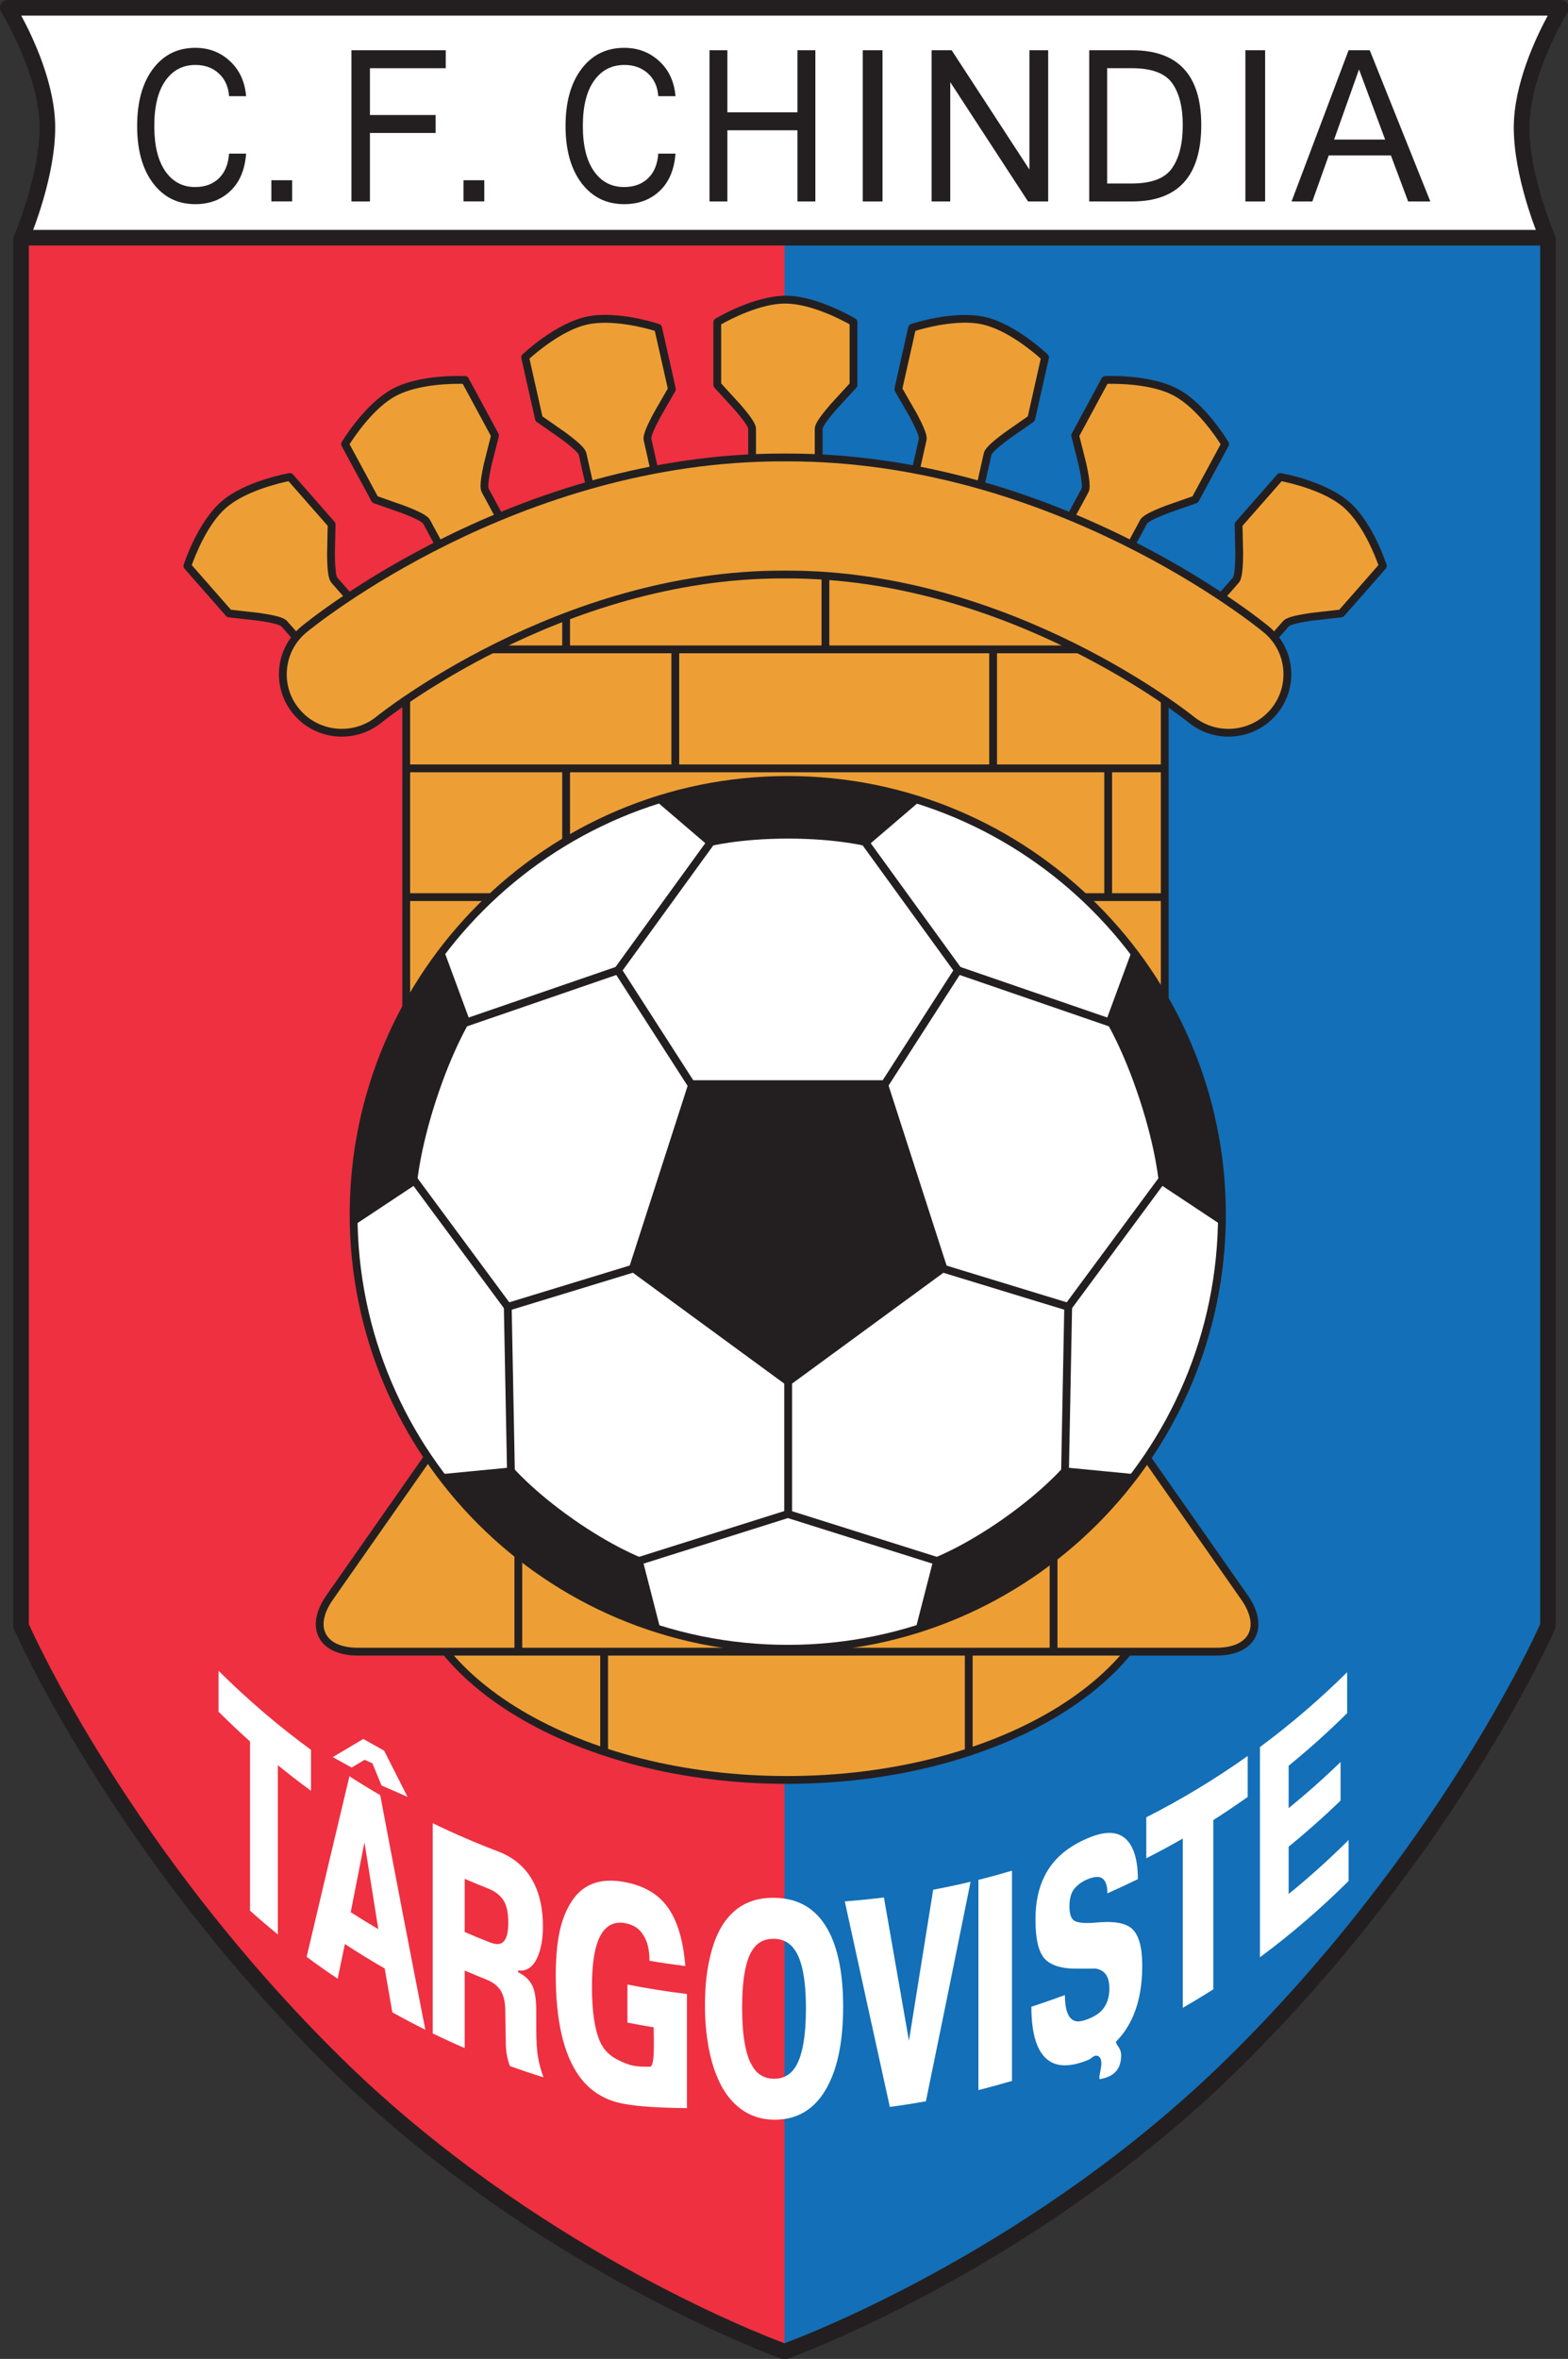 <?xml version="1.0" encoding="UTF-8"?>
<svg xmlns="http://www.w3.org/2000/svg" xmlns:xlink="http://www.w3.org/1999/xlink" width="413.02pt" height="621pt" viewBox="0 0 413.02 621" version="1.1">
<rect x="0" y="0" width="413.02" height="621" fill="#333333" stroke="none"/>
<defs>
<clipPath id="clip1">
  <path d="M 0 0 L 413.02 0 L 413.02 621 L 0 621 Z M 0 0 "/>
</clipPath>
</defs>
<g id="surface1">
<path style=" stroke:none;fill-rule:nonzero;fill:rgb(93.3%,18.799%,25.499%);fill-opacity:1;" d="M 88.27 543.051 C 30.906 486.555 5.531 428.004 5.531 428.004 L 5.531 63.004 C 5.531 63.004 12.484 46.93 12.484 33.559 C 12.484 18.836 2.055 2.059 2.055 2.059 L 411.223 2.059 C 411.223 2.059 400.793 18.836 400.793 33.559 C 400.793 46.93 407.746 63.004 407.746 63.004 L 407.746 428.004 C 407.746 428.004 382.367 486.555 325.008 543.051 C 270.773 596.465 206.641 619.062 206.641 619.062 C 206.641 619.062 142.5 596.465 88.27 543.051 "/>
<path style=" stroke:none;fill-rule:nonzero;fill:rgb(100%,100%,100%);fill-opacity:1;" d="M 406.945 61.805 C 406.945 61.805 399.754 42.805 400.781 31.504 C 401.809 20.203 411.223 2.059 411.223 2.059 L 2.055 2.059 C 2.055 2.059 11.984 19.176 12.5 30.477 C 13.012 41.777 5.309 62.32 5.309 62.32 L 406.945 61.805 "/>
<path style=" stroke:none;fill-rule:nonzero;fill:rgb(7.799%,43.5%,71.799%);fill-opacity:1;" d="M 206.641 619.094 L 206.641 62.383 L 407.746 63.004 L 407.973 426.461 C 407.973 426.461 381.777 485.012 335.555 531.234 C 268.785 598.004 206.641 619.094 206.641 619.094 "/>
<g clip-path="url(#clip1)" clip-rule="nonzero">
<path style=" stroke:none;fill-rule:nonzero;fill:rgb(13.699%,12.199%,12.5%);fill-opacity:1;" d="M 2.055 0.004 C 1.309 0.004 0.621 0.406 0.262 1.059 C 0.09 1.371 0 1.715 0 2.059 C 0 2.434 0.105 2.809 0.309 3.141 C 0.41 3.305 10.43 19.605 10.43 33.559 C 10.43 46.336 3.715 62.031 3.648 62.188 C 3.535 62.445 3.48 62.727 3.48 63.004 L 3.48 428.004 C 3.48 428.285 3.535 428.562 3.648 428.82 C 3.902 429.41 29.84 488.387 86.828 544.516 C 140.762 597.637 205.312 620.773 205.957 621 C 206.398 621.156 206.883 621.156 207.32 621 C 207.969 620.773 272.516 597.637 326.449 544.516 C 383.434 488.387 409.371 429.41 409.633 428.82 C 409.742 428.562 409.797 428.285 409.797 428.004 L 409.797 63.004 C 409.797 62.727 409.742 62.445 409.633 62.191 C 409.562 62.031 402.848 46.336 402.848 33.559 C 402.848 19.605 412.863 3.305 412.969 3.141 C 413.359 2.508 413.379 1.711 413.016 1.059 C 412.652 0.406 411.969 0.004 411.223 0.004 L 2.055 0.004 M 407.684 4.109 C 404.621 9.762 398.738 22.105 398.738 33.559 C 398.738 46.457 404.781 61.266 405.691 63.414 C 405.691 64.234 405.691 426.684 405.691 427.562 C 403.934 431.492 378.227 487.746 323.566 541.586 C 273.012 591.375 213.145 614.461 206.641 616.875 C 200.137 614.461 140.262 591.375 89.711 541.586 C 35.051 487.746 9.344 431.496 7.586 427.562 C 7.586 426.688 7.586 64.234 7.586 63.414 C 8.496 61.262 14.539 46.457 14.539 33.559 C 14.539 22.105 8.656 9.762 5.594 4.109 C 12.492 4.109 400.785 4.109 407.684 4.109 M 86.828 544.516 L 86.828 544.516 "/>
</g>
<path style=" stroke:none;fill-rule:nonzero;fill:rgb(13.699%,12.199%,12.5%);fill-opacity:1;" d="M 6.336 60.523 L 6.336 64.633 L 408.227 64.633 L 408.227 60.523 L 6.336 60.523 "/>
<path style=" stroke:none;fill-rule:nonzero;fill:rgb(13.699%,12.199%,12.5%);fill-opacity:1;" d="M 51.441 53.746 C 46.785 53.746 43.066 51.895 40.289 48.195 C 37.512 44.492 36.125 39.484 36.125 33.168 C 36.125 26.852 37.512 21.844 40.289 18.141 C 43.066 14.441 46.785 12.59 51.441 12.59 C 55.02 12.59 58.066 13.758 60.578 16.094 C 63.094 18.426 64.512 21.504 64.824 25.32 L 60.336 25.32 C 60.152 22.805 59.25 20.809 57.625 19.32 C 56.004 17.84 53.957 17.098 51.484 17.098 C 48.148 17.098 45.504 18.484 43.559 21.262 C 41.609 24.039 40.641 28.008 40.641 33.168 C 40.641 38.309 41.605 42.27 43.535 45.059 C 45.465 47.844 48.086 49.238 51.398 49.238 C 53.973 49.238 56.051 48.48 57.641 46.957 C 59.227 45.438 60.125 43.266 60.336 40.441 L 64.824 40.441 C 64.512 44.68 63.133 47.953 60.691 50.27 C 58.254 52.586 55.168 53.746 51.441 53.746 "/>
<path style=" stroke:none;fill-rule:nonzero;fill:rgb(13.699%,12.199%,12.5%);fill-opacity:1;" d="M 76.949 53.016 L 71.48 53.016 L 71.48 47.449 L 76.949 47.449 L 76.949 53.016 "/>
<path style=" stroke:none;fill-rule:nonzero;fill:rgb(13.699%,12.199%,12.5%);fill-opacity:1;" d="M 117.41 17.957 L 97.441 17.957 L 97.441 30.281 L 114.746 30.281 L 114.746 35.004 L 97.441 35.004 L 97.441 53.031 L 92.57 53.031 L 92.57 13.23 L 117.41 13.23 L 117.41 17.957 "/>
<path style=" stroke:none;fill-rule:nonzero;fill:rgb(13.699%,12.199%,12.5%);fill-opacity:1;" d="M 127.566 53.016 L 122.098 53.016 L 122.098 47.449 L 127.566 47.449 L 127.566 53.016 "/>
<path style=" stroke:none;fill-rule:nonzero;fill:rgb(13.699%,12.199%,12.5%);fill-opacity:1;" d="M 164.422 53.746 C 159.723 53.746 155.973 51.895 153.172 48.195 C 150.371 44.492 148.969 39.484 148.969 33.168 C 148.969 26.852 150.371 21.844 153.172 18.141 C 155.973 14.441 159.723 12.59 164.422 12.59 C 168.031 12.59 171.105 13.758 173.645 16.094 C 176.18 18.426 177.609 21.504 177.926 25.32 L 173.395 25.32 C 173.215 22.805 172.305 20.809 170.664 19.32 C 169.023 17.84 166.961 17.098 164.469 17.098 C 161.098 17.098 158.434 18.484 156.469 21.262 C 154.504 24.039 153.523 28.008 153.523 33.168 C 153.523 38.309 154.496 42.27 156.445 45.059 C 158.395 47.844 161.039 49.238 164.379 49.238 C 166.977 49.238 169.074 48.48 170.676 46.957 C 172.277 45.438 173.184 43.266 173.395 40.441 L 177.926 40.441 C 177.609 44.68 176.219 47.953 173.758 50.27 C 171.297 52.586 168.184 53.746 164.422 53.746 "/>
<path style=" stroke:none;fill-rule:nonzero;fill:rgb(13.699%,12.199%,12.5%);fill-opacity:1;" d="M 214.773 53.031 L 210.051 53.031 L 210.051 34.297 L 191.594 34.297 L 191.594 53.031 L 186.891 53.031 L 186.891 13.23 L 191.594 13.23 L 191.594 29.574 L 210.051 29.574 L 210.051 13.23 L 214.773 13.23 L 214.773 53.031 "/>
<path style=" stroke:none;fill-rule:nonzero;fill:rgb(13.699%,12.199%,12.5%);fill-opacity:1;" d="M 232.457 53.031 L 227.254 53.031 L 227.254 13.23 L 232.457 13.23 L 232.457 53.031 "/>
<path style=" stroke:none;fill-rule:nonzero;fill:rgb(13.699%,12.199%,12.5%);fill-opacity:1;" d="M 276.098 53.031 L 270.789 53.031 L 250.301 21.621 L 250.301 53.031 L 245.391 53.031 L 245.391 13.23 L 250.672 13.23 L 271.16 44.641 L 271.16 13.23 L 276.098 13.23 L 276.098 53.031 "/>
<path style=" stroke:none;fill-rule:nonzero;fill:rgb(13.699%,12.199%,12.5%);fill-opacity:1;" d="M 286.906 13.23 L 298.227 13.23 C 310.352 13.23 316.414 19.793 316.414 32.914 C 316.414 46.324 310.352 53.031 298.227 53.031 L 286.906 53.031 L 286.906 13.23 M 291.633 48.305 L 298.133 48.305 C 303.312 48.305 306.84 46.965 308.723 44.273 C 310.605 41.59 311.547 37.801 311.547 32.914 C 311.547 28.156 310.609 24.473 308.734 21.863 C 306.859 19.258 303.328 17.957 298.133 17.957 L 291.633 17.957 L 291.633 48.305 "/>
<path style=" stroke:none;fill-rule:nonzero;fill:rgb(13.699%,12.199%,12.5%);fill-opacity:1;" d="M 333.242 53.031 L 328.039 53.031 L 328.039 13.23 L 333.242 13.23 L 333.242 53.031 "/>
<path style=" stroke:none;fill-rule:nonzero;fill:rgb(13.699%,12.199%,12.5%);fill-opacity:1;" d="M 376.754 53.031 L 370.91 53.031 L 366.375 40.922 L 349.996 40.922 L 345.676 53.031 L 340.207 53.031 L 355.227 13.23 L 360.801 13.23 L 376.754 53.031 M 364.855 36.742 L 357.973 18.281 L 351.41 36.742 L 364.855 36.742 "/>
<path style=" stroke:none;fill-rule:nonzero;fill:rgb(92.899%,62.399%,20.799%);fill-opacity:1;" d="M 307.344 408.484 C 307.344 441.672 262.551 468.578 207.301 468.578 C 152.051 468.578 107.258 441.672 107.258 408.484 C 107.258 375.301 152.051 348.395 207.301 348.395 C 262.551 348.395 307.344 375.301 307.344 408.484 "/>
<path style=" stroke:none;fill-rule:nonzero;fill:rgb(13.699%,12.199%,12.5%);fill-opacity:1;" d="M 106.23 408.484 C 106.23 442.188 151.57 469.605 207.301 469.605 C 263.027 469.605 308.367 442.188 308.367 408.484 C 308.367 374.785 263.027 347.367 207.301 347.367 C 151.57 347.367 106.23 374.785 106.23 408.484 M 108.285 408.484 C 108.285 375.918 152.703 349.422 207.301 349.422 C 261.898 349.422 306.312 375.918 306.312 408.484 C 306.312 441.055 261.898 467.551 207.301 467.551 C 152.703 467.551 108.285 441.055 108.285 408.484 "/>
<path style=" stroke:none;fill-rule:nonzero;fill:rgb(13.699%,12.199%,12.5%);fill-opacity:1;" d="M 254.148 434.594 L 254.148 460.531 L 256.203 460.531 L 256.203 434.594 L 254.148 434.594 "/>
<path style=" stroke:none;fill-rule:nonzero;fill:rgb(13.699%,12.199%,12.5%);fill-opacity:1;" d="M 158.105 434.852 L 158.105 460.531 L 160.16 460.531 L 160.16 434.852 L 158.105 434.852 "/>
<path style=" stroke:none;fill-rule:nonzero;fill:rgb(92.899%,62.399%,20.799%);fill-opacity:1;" d="M 94.316 434.809 C 84.707 434.809 81.355 428.367 86.867 420.496 L 197.305 262.812 C 202.812 254.941 211.836 254.941 217.348 262.812 L 327.781 420.496 C 333.293 428.367 329.941 434.809 320.332 434.809 L 94.316 434.809 "/>
<path style=" stroke:none;fill-rule:nonzero;fill:rgb(13.699%,12.199%,12.5%);fill-opacity:1;" d="M 196.461 262.223 L 86.027 419.906 C 83.129 424.047 82.414 428.012 84.012 431.078 C 85.605 434.145 89.27 435.836 94.316 435.836 L 320.332 435.836 C 325.383 435.836 329.039 434.145 330.637 431.078 C 332.234 428.012 331.52 424.043 328.621 419.906 L 218.188 262.223 C 215.324 258.133 211.469 255.883 207.324 255.883 C 203.184 255.883 199.324 258.133 196.461 262.223 M 85.832 430.129 C 84.609 427.777 85.273 424.566 87.711 421.086 L 198.145 263.402 C 200.609 259.879 203.871 257.938 207.324 257.938 C 210.777 257.938 214.035 259.879 216.504 263.402 L 326.941 421.086 C 329.375 424.562 330.039 427.777 328.816 430.129 C 327.59 432.484 324.578 433.781 320.332 433.781 L 94.316 433.781 C 90.07 433.781 87.059 432.484 85.832 430.129 "/>
<path style=" stroke:none;fill-rule:nonzero;fill:rgb(92.899%,62.399%,20.799%);fill-opacity:1;" d="M 306.793 168.379 L 306.793 297.551 L 107.004 297.551 L 107.004 165.809 L 139.617 147.578 L 269.559 147.578 L 306.793 168.379 "/>
<path style=" stroke:none;fill-rule:nonzero;fill:rgb(13.699%,12.199%,12.5%);fill-opacity:1;" d="M 139.617 146.551 C 139.441 146.551 139.27 146.594 139.113 146.68 L 106.5 164.91 C 106.176 165.094 105.973 165.438 105.973 165.809 L 105.973 297.551 C 105.973 298.117 106.434 298.574 107.004 298.574 L 306.793 298.574 C 307.359 298.574 307.82 298.117 307.82 297.551 L 307.82 168.379 C 307.82 168.008 307.617 167.66 307.293 167.48 L 270.059 146.68 C 269.906 146.594 269.73 146.551 269.559 146.551 L 139.617 146.551 M 269.289 148.605 C 269.746 148.859 304.746 168.414 305.766 168.98 C 305.766 170.164 305.766 294.508 305.766 296.52 C 303.742 296.52 110.051 296.52 108.027 296.52 C 108.027 294.508 108.027 167.598 108.027 166.41 C 109.039 165.848 139.43 148.855 139.883 148.605 C 140.414 148.605 268.758 148.605 269.289 148.605 "/>
<path style=" stroke:none;fill-rule:nonzero;fill:rgb(13.699%,12.199%,12.5%);fill-opacity:1;" d="M 126.52 169.922 L 126.52 171.973 L 285.477 171.973 L 285.477 169.922 L 126.52 169.922 "/>
<path style=" stroke:none;fill-rule:nonzero;fill:rgb(13.699%,12.199%,12.5%);fill-opacity:1;" d="M 107.258 201.246 L 107.258 203.305 L 306.277 203.305 L 306.277 201.246 L 107.258 201.246 "/>
<path style=" stroke:none;fill-rule:nonzero;fill:rgb(13.699%,12.199%,12.5%);fill-opacity:1;" d="M 107.516 235.145 L 107.516 237.199 L 306.793 237.199 L 306.793 235.145 L 107.516 235.145 "/>
<path style=" stroke:none;fill-rule:nonzero;fill:rgb(13.699%,12.199%,12.5%);fill-opacity:1;" d="M 135.508 408.23 L 135.508 434.164 L 137.559 434.164 L 137.559 408.23 L 135.508 408.23 "/>
<path style=" stroke:none;fill-rule:nonzero;fill:rgb(13.699%,12.199%,12.5%);fill-opacity:1;" d="M 276.488 409 L 276.488 433.824 L 278.543 433.824 L 278.543 409 L 276.488 409 "/>
<path style=" stroke:none;fill-rule:nonzero;fill:rgb(13.699%,12.199%,12.5%);fill-opacity:1;" d="M 216.398 152.199 L 216.398 170.691 L 218.453 170.691 L 218.453 152.199 L 216.398 152.199 "/>
<path style=" stroke:none;fill-rule:nonzero;fill:rgb(13.699%,12.199%,12.5%);fill-opacity:1;" d="M 176.852 170.945 L 176.852 202.277 L 178.906 202.277 L 178.906 170.945 L 176.852 170.945 "/>
<path style=" stroke:none;fill-rule:nonzero;fill:rgb(13.699%,12.199%,12.5%);fill-opacity:1;" d="M 148.09 203.047 L 148.09 235.914 L 150.145 235.914 L 150.145 203.047 L 148.09 203.047 "/>
<path style=" stroke:none;fill-rule:nonzero;fill:rgb(13.699%,12.199%,12.5%);fill-opacity:1;" d="M 260.566 170.945 L 260.566 202.02 L 262.621 202.02 L 262.621 170.945 L 260.566 170.945 "/>
<path style=" stroke:none;fill-rule:nonzero;fill:rgb(13.699%,12.199%,12.5%);fill-opacity:1;" d="M 148.09 161.957 L 148.09 170.434 L 150.145 170.434 L 150.145 161.957 L 148.09 161.957 "/>
<path style=" stroke:none;fill-rule:nonzero;fill:rgb(13.699%,12.199%,12.5%);fill-opacity:1;" d="M 290.871 203.047 L 290.871 235.914 L 292.926 235.914 L 292.926 203.047 L 290.871 203.047 "/>
<path style=" stroke:none;fill-rule:nonzero;fill:rgb(92.899%,62.399%,20.799%);fill-opacity:1;" d="M 257.781 130.043 C 257.781 130.043 259.555 122.148 260.148 119.52 C 260.379 118.492 262.656 116.609 265.199 114.719 C 268.254 112.449 271.641 110.227 271.641 110.227 L 275.273 94.062 C 275.273 94.062 266.984 86.172 259.164 84.434 L 258.953 84.391 C 251.133 82.652 240.254 86.289 240.254 86.289 L 236.617 102.453 C 236.617 102.453 238.727 105.895 240.52 109.242 C 242.012 112.027 243.266 114.695 243.035 115.719 C 242.441 118.352 240.668 126.246 240.668 126.246 "/>
<path style=" stroke:none;fill-rule:nonzero;fill:rgb(13.699%,12.199%,12.5%);fill-opacity:1;" d="M 239.926 85.316 C 239.586 85.43 239.328 85.715 239.25 86.062 L 235.613 102.23 C 235.559 102.48 235.613 102.77 235.742 102.992 L 239.613 109.727 C 242.012 114.207 242.07 115.277 242.031 115.496 L 239.668 126.02 C 239.789 125.469 240.34 125.121 240.895 125.242 C 241.445 125.367 241.797 125.918 241.672 126.473 L 244.035 115.945 C 244.07 115.793 244.094 115.625 244.094 115.43 C 244.094 114.395 243.508 112.648 241.426 108.758 C 241.426 108.758 238.512 103.691 237.703 102.289 C 237.867 101.574 240.887 88.145 241.121 87.094 C 243.316 86.43 252.211 83.945 258.73 85.391 C 265.398 86.871 272.391 92.848 274.141 94.418 C 273.902 95.473 270.887 108.902 270.727 109.613 C 270.098 110.051 264.586 113.895 264.586 113.895 C 260.375 117.02 259.367 118.312 259.145 119.289 C 259.145 119.293 256.777 129.816 256.777 129.816 C 256.902 129.266 257.453 128.918 258.008 129.043 C 258.559 129.164 258.906 129.715 258.781 130.27 L 261.148 119.742 C 261.211 119.527 261.719 118.582 265.812 115.543 C 265.812 115.543 272.203 111.086 272.203 111.086 C 272.414 110.941 272.586 110.703 272.641 110.453 L 276.277 94.289 C 276.355 93.934 276.246 93.57 275.98 93.316 C 275.637 92.988 267.395 85.211 259.387 83.434 C 251.172 81.609 240.379 85.16 239.926 85.316 "/>
<path style=" stroke:none;fill-rule:nonzero;fill:rgb(92.899%,62.399%,20.799%);fill-opacity:1;" d="M 296.098 146.867 C 296.098 146.867 299.949 139.742 301.234 137.367 C 301.734 136.441 304.438 135.238 307.402 134.098 C 310.961 132.73 314.82 131.5 314.82 131.5 L 322.711 116.906 C 322.711 116.906 316.867 107.086 309.812 103.32 L 309.621 103.219 C 302.562 99.453 291.098 100.039 291.098 100.039 L 283.207 114.629 C 283.207 114.629 284.305 118.508 285.121 122.211 C 285.805 125.289 286.289 128.195 285.785 129.121 C 284.504 131.5 280.652 138.625 280.652 138.625 "/>
<path style=" stroke:none;fill-rule:nonzero;fill:rgb(13.699%,12.199%,12.5%);fill-opacity:1;" d="M 291.043 99.012 C 290.688 99.031 290.363 99.234 290.191 99.551 L 282.305 114.141 C 282.18 114.367 282.156 114.66 282.219 114.91 L 284.117 122.434 C 285.215 127.387 284.98 128.434 284.883 128.637 L 279.746 138.137 C 280.016 137.641 280.641 137.453 281.141 137.723 C 281.637 137.992 281.824 138.613 281.555 139.113 L 286.691 129.609 C 286.891 129.238 287.023 128.73 287.023 127.883 C 287.023 126.727 286.777 124.938 286.125 121.988 C 286.125 121.988 284.695 116.332 284.301 114.766 C 284.648 114.121 291.207 101.992 291.719 101.047 C 294.035 100.992 303.266 100.992 309.141 104.125 C 315.152 107.336 320.262 114.961 321.523 116.945 C 321.008 117.895 314.453 130.02 314.105 130.66 C 313.387 130.914 307.031 133.141 307.031 133.141 C 302.129 135.023 300.805 135.996 300.328 136.879 L 295.191 146.379 C 295.465 145.883 296.086 145.695 296.586 145.965 C 297.086 146.234 297.27 146.855 297 147.355 L 302.137 137.855 C 302.254 137.664 303 136.891 307.77 135.059 L 315.133 132.477 C 315.375 132.395 315.605 132.211 315.727 131.988 L 323.613 117.395 C 323.785 117.078 323.777 116.691 323.594 116.383 C 323.348 115.973 317.523 106.27 310.297 102.414 C 302.879 98.457 291.523 98.988 291.043 99.012 "/>
<path style=" stroke:none;fill-rule:nonzero;fill:rgb(92.899%,62.399%,20.799%);fill-opacity:1;" d="M 331.59 172.324 C 331.59 172.324 336.941 166.23 338.727 164.195 C 339.422 163.406 342.332 162.828 345.473 162.375 C 349.246 161.832 353.289 161.484 353.289 161.484 L 364.25 149.004 C 364.25 149.004 360.758 138.137 354.723 132.902 L 354.559 132.762 C 348.52 127.527 337.211 125.562 337.211 125.562 L 326.25 138.043 C 326.25 138.043 326.449 142.07 326.418 145.859 C 326.391 149.012 326.215 151.949 325.516 152.742 C 323.73 154.773 318.379 160.871 318.379 160.871 "/>
<path style=" stroke:none;fill-rule:nonzero;fill:rgb(13.699%,12.199%,12.5%);fill-opacity:1;" d="M 336.438 124.887 L 325.48 137.363 C 325.309 137.559 325.219 137.836 325.227 138.094 L 325.391 145.852 C 325.348 150.93 324.883 151.895 324.742 152.066 L 317.605 160.191 C 317.98 159.766 318.629 159.727 319.055 160.098 C 319.48 160.473 319.523 161.121 319.148 161.551 L 326.289 153.422 C 326.949 152.668 327.398 151.098 327.445 145.867 C 327.445 145.867 327.32 140.035 327.285 138.422 C 327.77 137.871 336.887 127.488 337.594 126.684 C 339.895 127.152 348.879 129.195 353.887 133.539 C 359.027 137.996 362.301 146.559 363.086 148.773 C 362.371 149.59 353.258 159.965 352.777 160.512 C 352.02 160.598 345.324 161.359 345.324 161.359 C 340.121 162.109 338.617 162.766 337.957 163.52 L 330.816 171.645 C 331.191 171.219 331.84 171.176 332.266 171.551 C 332.691 171.926 332.734 172.574 332.359 173.004 L 339.496 164.875 C 339.652 164.715 340.555 164.125 345.621 163.391 L 353.375 162.508 C 353.629 162.48 353.895 162.355 354.059 162.164 L 365.023 149.684 C 365.262 149.41 365.34 149.031 365.23 148.691 C 365.082 148.234 361.574 137.488 355.395 132.129 C 349.051 126.625 337.859 124.633 337.387 124.551 C 337.035 124.488 336.676 124.617 336.438 124.887 "/>
<path style=" stroke:none;fill-rule:nonzero;fill:rgb(92.899%,62.399%,20.799%);fill-opacity:1;" d="M 155.82 130.043 C 155.82 130.043 154.047 122.148 153.453 119.52 C 153.223 118.492 150.945 116.609 148.398 114.719 C 145.348 112.449 141.965 110.227 141.965 110.227 L 138.328 94.062 C 138.328 94.062 146.617 86.172 154.438 84.434 L 154.645 84.391 C 162.469 82.652 173.348 86.289 173.348 86.289 L 176.984 102.453 C 176.984 102.453 174.871 105.895 173.082 109.242 C 171.59 112.027 170.336 114.695 170.566 115.719 C 171.156 118.352 172.934 126.246 172.934 126.246 "/>
<path style=" stroke:none;fill-rule:nonzero;fill:rgb(13.699%,12.199%,12.5%);fill-opacity:1;" d="M 154.422 83.387 C 146.207 85.211 137.965 92.988 137.617 93.316 C 137.355 93.566 137.246 93.938 137.324 94.289 L 140.961 110.453 C 141.016 110.703 141.188 110.941 141.398 111.086 L 147.789 115.543 C 151.879 118.582 152.391 119.527 152.453 119.746 L 154.82 130.27 C 154.695 129.715 155.043 129.164 155.594 129.043 C 156.148 128.918 156.699 129.266 156.824 129.816 L 154.453 119.293 C 154.234 118.312 153.223 117.02 149.012 113.895 C 149.012 113.895 143.508 110.051 142.879 109.613 C 142.715 108.902 139.695 95.473 139.461 94.418 C 141.211 92.848 148.18 86.879 154.66 85.438 C 161.363 83.949 170.281 86.43 172.477 87.094 C 172.715 88.148 175.734 101.574 175.895 102.289 C 175.512 102.957 172.176 108.758 172.176 108.758 C 170.094 112.648 169.508 114.395 169.508 115.43 C 169.508 115.625 169.531 115.793 169.562 115.945 L 171.93 126.473 C 171.805 125.918 172.152 125.367 172.707 125.242 C 173.262 125.121 173.809 125.469 173.934 126.02 L 171.566 115.496 C 171.527 115.277 171.59 114.207 173.988 109.727 L 177.859 102.992 C 177.988 102.77 178.043 102.48 177.984 102.23 L 174.352 86.062 C 174.273 85.715 174.016 85.43 173.676 85.316 C 173.219 85.164 162.43 81.609 154.422 83.387 "/>
<path style=" stroke:none;fill-rule:nonzero;fill:rgb(92.899%,62.399%,20.799%);fill-opacity:1;" d="M 117.504 146.867 C 117.504 146.867 113.652 139.742 112.367 137.367 C 111.867 136.441 109.16 135.238 106.199 134.098 C 102.641 132.73 98.781 131.5 98.781 131.5 L 90.891 116.906 C 90.891 116.906 96.73 107.086 103.789 103.32 L 103.98 103.219 C 111.039 99.453 122.504 100.039 122.504 100.039 L 130.395 114.629 C 130.395 114.629 129.297 118.508 128.477 122.211 C 127.797 125.289 127.312 128.195 127.812 129.121 C 129.098 131.5 132.949 138.625 132.949 138.625 "/>
<path style=" stroke:none;fill-rule:nonzero;fill:rgb(13.699%,12.199%,12.5%);fill-opacity:1;" d="M 103.492 102.312 C 96.078 106.27 90.254 115.973 90.008 116.383 C 89.824 116.691 89.816 117.078 89.984 117.395 L 97.875 131.988 C 97.996 132.211 98.227 132.395 98.469 132.477 L 105.832 135.059 C 110.602 136.891 111.348 137.664 111.465 137.855 L 116.602 147.355 C 116.328 146.855 116.52 146.234 117.016 145.965 C 117.516 145.695 118.137 145.883 118.406 146.379 L 113.27 136.879 C 112.797 135.996 111.473 135.023 106.566 133.141 C 106.566 133.141 101.02 131.195 99.496 130.66 C 99.148 130.02 92.594 117.895 92.078 116.941 C 93.336 114.961 98.426 107.348 104.273 104.227 C 110.316 101.004 119.57 100.996 121.883 101.047 C 122.395 101.992 128.953 114.121 129.301 114.766 C 129.113 115.512 127.477 121.988 127.477 121.988 C 126.824 124.938 126.574 126.727 126.574 127.883 C 126.574 128.73 126.711 129.238 126.91 129.613 L 132.047 139.113 C 131.777 138.613 131.961 137.992 132.461 137.723 C 132.961 137.453 133.582 137.641 133.855 138.137 L 128.719 128.633 C 128.621 128.434 128.387 127.387 129.48 122.434 L 131.383 114.91 C 131.445 114.66 131.418 114.367 131.297 114.141 L 123.41 99.551 C 123.238 99.234 122.914 99.031 122.559 99.012 C 122.078 98.988 110.723 98.453 103.492 102.312 "/>
<path style=" stroke:none;fill-rule:nonzero;fill:rgb(92.899%,62.399%,20.799%);fill-opacity:1;" d="M 82.012 172.324 C 82.012 172.324 76.66 166.23 74.871 164.195 C 74.176 163.406 71.27 162.828 68.129 162.375 C 64.352 161.832 60.312 161.484 60.312 161.484 L 49.352 149.004 C 49.352 149.004 52.844 138.137 58.879 132.902 L 59.043 132.762 C 65.078 127.527 76.391 125.562 76.391 125.562 L 87.352 138.043 C 87.352 138.043 87.148 142.07 87.18 145.859 C 87.211 149.012 87.387 151.949 88.086 152.742 C 89.871 154.773 95.223 160.871 95.223 160.871 "/>
<path style=" stroke:none;fill-rule:nonzero;fill:rgb(13.699%,12.199%,12.5%);fill-opacity:1;" d="M 76.215 124.551 C 75.742 124.633 64.551 126.625 58.367 131.984 C 52.023 137.488 48.52 148.234 48.371 148.691 C 48.262 149.035 48.34 149.41 48.578 149.684 L 59.539 162.164 C 59.707 162.355 59.973 162.48 60.223 162.508 L 67.98 163.395 C 73.047 164.125 73.949 164.715 74.102 164.879 C 74.102 164.879 81.238 173.004 81.238 173.004 C 80.863 172.574 80.906 171.926 81.332 171.551 C 81.762 171.176 82.41 171.219 82.781 171.645 L 75.645 163.52 C 74.984 162.766 73.477 162.109 68.277 161.359 C 68.273 161.359 62.43 160.691 60.824 160.512 C 60.344 159.965 51.227 149.586 50.516 148.773 C 51.297 146.562 54.551 138.016 59.551 133.68 C 64.703 129.215 73.703 127.152 76.008 126.684 C 76.715 127.488 85.832 137.871 86.316 138.422 C 86.297 139.188 86.156 145.867 86.156 145.867 C 86.199 151.098 86.652 152.668 87.312 153.422 C 87.312 153.422 94.449 161.551 94.449 161.551 C 94.078 161.121 94.117 160.473 94.543 160.098 C 94.969 159.727 95.621 159.77 95.992 160.191 L 88.855 152.066 C 88.719 151.895 88.254 150.93 88.211 145.852 L 88.379 138.094 C 88.383 137.836 88.289 137.559 88.121 137.363 L 77.16 124.887 C 76.926 124.617 76.566 124.488 76.215 124.551 "/>
<path style=" stroke:none;fill-rule:nonzero;fill:rgb(92.899%,62.399%,20.799%);fill-opacity:1;" d="M 215.641 123.695 C 215.641 123.695 215.641 115.605 215.641 112.91 C 215.641 111.855 217.453 109.527 219.52 107.133 C 222.004 104.254 224.816 101.352 224.816 101.352 L 224.816 84.789 C 224.816 84.789 214.996 78.883 206.984 78.883 L 206.77 78.883 C 198.754 78.883 188.934 84.789 188.934 84.789 L 188.934 101.352 C 188.934 101.352 191.75 104.254 194.23 107.133 C 196.297 109.527 198.109 111.855 198.109 112.91 C 198.109 115.605 198.109 123.695 198.109 123.695 "/>
<path style=" stroke:none;fill-rule:nonzero;fill:rgb(13.699%,12.199%,12.5%);fill-opacity:1;" d="M 188.402 83.91 C 188.094 84.098 187.906 84.43 187.906 84.789 L 187.906 101.352 C 187.906 101.609 188.023 101.879 188.195 102.07 L 193.453 107.801 C 196.781 111.656 197.07 112.688 197.082 112.91 L 197.082 123.695 C 197.082 124.262 197.543 124.723 198.109 124.723 C 198.676 124.723 199.137 124.262 199.137 123.695 L 199.137 112.91 C 199.137 111.91 198.434 110.43 195.008 106.461 C 195.008 106.461 190.477 101.52 189.961 100.953 C 189.961 100.223 189.961 86.465 189.961 85.383 C 192.012 84.23 200.125 79.91 206.77 79.91 C 213.602 79.91 221.738 84.23 223.789 85.383 C 223.789 86.465 223.789 100.223 223.789 100.953 C 223.273 101.52 218.742 106.461 218.742 106.461 C 215.316 110.43 214.613 111.906 214.613 112.91 L 214.613 123.695 C 214.613 124.262 215.074 124.723 215.641 124.723 C 216.211 124.723 216.668 124.262 216.668 123.695 L 216.668 112.91 C 216.68 112.688 216.973 111.656 220.297 107.801 L 225.555 102.07 C 225.73 101.879 225.848 101.609 225.848 101.352 L 225.848 84.789 C 225.848 84.43 225.656 84.098 225.348 83.91 C 224.938 83.66 215.188 77.855 206.984 77.855 C 198.566 77.855 188.812 83.66 188.402 83.91 "/>
<path style=" stroke:none;fill-rule:nonzero;fill:rgb(92.899%,62.399%,20.799%);fill-opacity:1;" d="M 80.117 165.645 C 73.527 171.059 72.605 180.742 78.043 187.301 C 83.484 193.859 93.254 194.797 99.867 189.406 C 100.336 189.023 147.523 151.117 206.359 151.246 L 207.203 151.246 C 266.078 151.117 313.266 189.023 313.734 189.406 C 320.348 194.797 330.117 193.859 335.555 187.301 C 340.992 180.742 340.074 171.059 333.484 165.645 C 331.23 163.789 277.473 120.277 207.172 120.43 L 206.395 120.43 C 136.129 120.277 82.371 163.789 80.117 165.645 "/>
<path style=" stroke:none;fill-rule:nonzero;fill:rgb(13.699%,12.199%,12.5%);fill-opacity:1;" d="M 79.465 164.848 C 76.066 167.645 73.965 171.586 73.547 175.945 C 73.133 180.309 74.449 184.574 77.254 187.957 C 83.039 194.934 93.473 195.941 100.516 190.203 C 100.98 189.82 147.82 152.145 206.359 152.273 L 207.203 152.273 C 265.781 152.145 312.621 189.82 313.086 190.203 C 320.129 195.941 330.562 194.934 336.348 187.957 C 339.152 184.574 340.469 180.305 340.055 175.945 C 339.637 171.582 337.535 167.641 334.137 164.848 C 331.871 162.988 277.867 119.246 207.172 119.402 L 206.395 119.402 C 135.754 119.246 81.73 162.988 79.465 164.848 M 207.172 121.457 C 277.145 121.305 330.59 164.594 332.832 166.438 C 335.805 168.879 337.645 172.324 338.008 176.141 C 338.371 179.953 337.223 183.684 334.766 186.645 C 329.695 192.758 320.555 193.641 314.383 188.609 C 313.914 188.227 266.504 150.09 207.203 150.219 L 206.359 150.219 C 147.098 150.09 99.688 188.227 99.215 188.609 C 93.047 193.641 83.902 192.758 78.836 186.645 C 76.379 183.688 75.227 179.953 75.594 176.141 C 75.957 172.328 77.797 168.879 80.77 166.438 C 83.012 164.594 136.48 121.305 206.395 121.457 L 207.172 121.457 "/>
<path style=" stroke:none;fill-rule:nonzero;fill:rgb(100%,100%,100%);fill-opacity:1;" d="M 321.863 319.68 C 321.863 382.848 270.664 434.043 207.504 434.043 C 144.344 434.043 93.141 382.848 93.141 319.68 C 93.141 256.523 144.344 205.32 207.504 205.32 C 270.664 205.32 321.863 256.523 321.863 319.68 "/>
<path style=" stroke:none;fill-rule:nonzero;fill:rgb(13.699%,12.199%,12.5%);fill-opacity:1;" d="M 92.113 319.68 C 92.113 383.309 143.879 435.07 207.504 435.07 C 271.129 435.07 322.891 383.309 322.891 319.68 C 322.891 256.055 271.129 204.293 207.504 204.293 C 143.879 204.293 92.113 256.055 92.113 319.68 M 94.168 319.68 C 94.168 257.188 145.012 206.348 207.504 206.348 C 269.996 206.348 320.84 257.188 320.84 319.68 C 320.84 382.176 269.996 433.016 207.504 433.016 C 145.012 433.016 94.168 382.176 94.168 319.68 "/>
<path style=" stroke:none;fill-rule:nonzero;fill:rgb(13.699%,12.199%,12.5%);fill-opacity:1;" d="M 233.605 284.375 L 249.672 334.199 L 207.605 364.996 L 165.539 334.199 L 181.605 284.375 L 233.605 284.375 "/>
<path style=" stroke:none;fill-rule:nonzero;fill:rgb(13.699%,12.199%,12.5%);fill-opacity:1;" d="M 207.512 220.766 C 194.652 220.766 186.762 222.809 186.762 222.809 L 172.816 210.879 C 172.816 210.879 187.82 204.461 207.242 204.715 L 207.91 204.715 C 227.336 204.461 242.336 210.879 242.336 210.879 L 228.395 222.809 C 228.395 222.809 220.504 220.766 207.645 220.766 L 207.512 220.766 "/>
<path style=" stroke:none;fill-rule:nonzero;fill:rgb(13.699%,12.199%,12.5%);fill-opacity:1;" d="M 300.258 289.637 C 304.574 302.852 305.277 311.594 305.277 311.594 L 321.297 322.211 C 321.297 322.211 322.367 304.805 315.605 284.93 L 315.383 284.242 C 309.105 264.207 297.969 250.785 297.969 250.785 L 291.309 268.816 C 291.309 268.816 295.898 276.289 300.211 289.5 L 300.258 289.637 "/>
<path style=" stroke:none;fill-rule:nonzero;fill:rgb(13.699%,12.199%,12.5%);fill-opacity:1;" d="M 264.242 399.848 C 274.77 392.469 280.059 386.262 280.059 386.262 L 298.324 388.027 C 298.324 388.027 289.727 401.895 273.676 412.836 L 273.129 413.219 C 257.371 424.578 241.402 427.934 241.402 427.934 L 245.973 410.164 C 245.973 410.164 253.602 407.305 264.133 399.926 L 264.242 399.848 "/>
<path style=" stroke:none;fill-rule:nonzero;fill:rgb(13.699%,12.199%,12.5%);fill-opacity:1;" d="M 225.066 219.57 C 225.066 219.57 250.309 254.367 251.105 255.469 C 250.375 256.605 231.883 285.352 231.883 285.352 L 233.613 286.461 L 253.594 255.398 L 226.73 218.363 L 225.066 219.57 "/>
<path style=" stroke:none;fill-rule:nonzero;fill:rgb(13.699%,12.199%,12.5%);fill-opacity:1;" d="M 280.977 342.836 C 279.637 342.426 242.121 330.977 242.121 330.977 L 241.52 332.941 L 281.762 345.223 L 307.746 310.102 L 306.094 308.879 C 306.094 308.879 281.809 341.707 280.977 342.836 "/>
<path style=" stroke:none;fill-rule:nonzero;fill:rgb(13.699%,12.199%,12.5%);fill-opacity:1;" d="M 252.016 256.402 L 292.336 270.273 L 293.004 268.328 L 252.684 254.461 L 252.016 256.402 "/>
<path style=" stroke:none;fill-rule:nonzero;fill:rgb(13.699%,12.199%,12.5%);fill-opacity:1;" d="M 279.488 388.266 L 281.539 388.305 L 282.395 344.051 L 280.34 344.008 L 279.488 388.266 "/>
<path style=" stroke:none;fill-rule:nonzero;fill:rgb(13.699%,12.199%,12.5%);fill-opacity:1;" d="M 114.855 289.641 C 110.539 302.852 109.836 311.598 109.836 311.598 L 93.816 322.215 C 93.816 322.215 92.746 304.809 99.508 284.934 L 99.73 284.246 C 106.008 264.211 117.145 250.789 117.145 250.789 L 123.805 268.82 C 123.805 268.82 119.215 276.289 114.902 289.504 L 114.855 289.641 "/>
<path style=" stroke:none;fill-rule:nonzero;fill:rgb(13.699%,12.199%,12.5%);fill-opacity:1;" d="M 150.871 399.848 C 140.344 392.469 135.055 386.266 135.055 386.266 L 116.789 388.027 C 116.789 388.027 125.387 401.895 141.438 412.84 L 141.984 413.223 C 157.742 424.582 173.711 427.938 173.711 427.938 L 169.145 410.164 C 169.145 410.164 161.512 407.309 150.98 399.93 L 150.871 399.848 "/>
<path style=" stroke:none;fill-rule:nonzero;fill:rgb(13.699%,12.199%,12.5%);fill-opacity:1;" d="M 161.934 254.836 L 161.52 255.402 L 181.504 286.465 L 183.23 285.352 C 183.23 285.352 164.738 256.605 164.008 255.473 C 164.805 254.371 190.047 219.574 190.047 219.574 L 188.383 218.367 L 161.934 254.836 "/>
<path style=" stroke:none;fill-rule:nonzero;fill:rgb(13.699%,12.199%,12.5%);fill-opacity:1;" d="M 107.367 310.105 L 133.352 345.227 L 173.594 332.945 L 172.992 330.98 C 172.992 330.98 135.477 342.43 134.141 342.836 C 133.305 341.711 109.02 308.883 109.02 308.883 L 107.367 310.105 "/>
<path style=" stroke:none;fill-rule:nonzero;fill:rgb(13.699%,12.199%,12.5%);fill-opacity:1;" d="M 122.109 268.332 L 122.777 270.273 L 163.098 256.406 L 162.43 254.465 L 122.109 268.332 "/>
<path style=" stroke:none;fill-rule:nonzero;fill:rgb(13.699%,12.199%,12.5%);fill-opacity:1;" d="M 132.719 344.051 L 133.574 388.309 L 135.629 388.27 L 134.773 344.012 L 132.719 344.051 "/>
<path style=" stroke:none;fill-rule:nonzero;fill:rgb(13.699%,12.199%,12.5%);fill-opacity:1;" d="M 206.574 363.258 L 206.574 398.438 L 208.629 398.438 L 208.629 363.258 L 206.574 363.258 "/>
<path style=" stroke:none;fill-rule:nonzero;fill:rgb(13.699%,12.199%,12.5%);fill-opacity:1;" d="M 207.23 397.586 L 167.203 410.203 L 167.824 412.164 C 167.824 412.164 206.93 399.836 207.539 399.645 C 208.148 399.836 247.289 412.16 247.289 412.16 L 247.91 410.203 L 207.539 397.488 L 207.23 397.586 "/>
<path style=" stroke:none;fill-rule:nonzero;fill:rgb(100%,100%,100%);fill-opacity:1;" d="M 65.855 458.438 C 63.039 455.922 60.277 453.312 57.566 450.617 C 57.566 447.023 57.566 443.43 57.566 439.836 C 65.266 447.492 73.414 454.434 81.922 460.656 C 81.922 464.254 81.922 467.848 81.922 471.441 C 78.969 469.281 76.055 467.035 73.191 464.699 C 73.191 479.555 73.191 494.402 73.191 509.254 C 70.711 507.234 68.266 505.145 65.855 502.992 C 65.855 488.141 65.855 473.289 65.855 458.438 "/>
<path style=" stroke:none;fill-rule:nonzero;fill:rgb(100%,100%,100%);fill-opacity:1;" d="M 92.043 467.613 C 94.719 469.34 97.422 470.996 100.156 472.59 C 104.062 493.312 108.023 513.895 112.039 534.348 C 109.113 532.887 106.219 531.355 103.348 529.754 C 102.676 525.906 102 522.059 101.328 518.207 C 97.785 516.176 94.289 514.031 90.844 511.773 C 90.211 514.824 89.574 517.871 88.945 520.914 C 86.188 519.066 83.461 517.145 80.773 515.152 C 84.465 499.441 88.223 483.598 92.043 467.613 M 92.379 503.395 C 94.781 504.938 97.203 506.426 99.652 507.863 C 98.43 500.254 97.211 492.633 96 484.996 C 94.785 491.145 93.578 497.277 92.379 503.395 "/>
<path style=" stroke:none;fill-rule:nonzero;fill:rgb(100%,100%,100%);fill-opacity:1;" d="M 113.973 535.301 C 113.973 516.852 113.973 498.406 113.973 479.961 C 119.605 482.695 125.332 485.168 131.137 487.375 C 135.496 489.027 138.707 491.809 140.715 495.891 C 142.242 498.973 143.012 502.738 143.012 507.219 C 143.012 510.379 142.523 513.074 141.555 515.297 C 140.383 517.871 138.688 519.031 136.48 518.734 C 136.48 518.891 136.48 519.051 136.48 519.207 C 138.465 520.164 139.801 521.523 140.48 523.328 C 140.996 524.762 141.258 526.848 141.258 529.586 C 141.258 530.324 141.258 531.062 141.258 531.801 C 141.258 532.566 141.258 533.332 141.258 534.094 C 141.258 537.258 141.406 539.715 141.699 541.473 C 141.996 543.227 142.48 545.027 143.156 546.871 C 140.188 545.945 137.234 544.949 134.305 543.891 C 133.945 542.918 133.672 541.922 133.496 540.906 C 133.316 539.891 133.227 538.723 133.227 537.406 C 133.18 534.723 133.137 532.043 133.094 529.363 C 133.094 527.148 132.699 525.395 131.918 524.098 C 131.141 522.805 129.848 521.812 128.055 521.102 C 126.16 520.348 124.277 519.562 122.406 518.754 C 122.406 525.559 122.406 532.363 122.406 539.168 C 119.57 537.945 116.762 536.656 113.973 535.301 M 122.406 494.613 C 122.406 499.281 122.406 503.945 122.406 508.609 C 124.559 509.539 126.723 510.434 128.902 511.289 C 130.379 511.871 131.461 511.941 132.145 511.516 C 133.305 510.852 133.891 509.094 133.891 506.262 C 133.891 503.535 133.449 501.516 132.566 500.191 C 131.68 498.867 130.355 497.871 128.602 497.176 C 126.523 496.355 124.461 495.504 122.406 494.613 "/>
<path style=" stroke:none;fill-rule:nonzero;fill:rgb(100%,100%,100%);fill-opacity:1;" d="M 165.27 522.441 C 170.465 523.469 175.691 524.297 180.941 524.93 C 180.941 534.945 180.941 544.961 180.941 554.973 C 170.176 554.863 165.961 554.18 163.699 553.715 C 158.973 552.742 155.258 550.293 152.531 546.527 C 148.426 540.758 146.395 531.863 146.391 520.023 C 146.391 515.922 146.672 512.359 147.238 509.34 C 147.805 506.32 148.715 503.727 149.969 501.547 C 153.047 496.023 157.984 494.148 164.848 495.523 C 169.078 496.367 172.426 498.094 174.867 500.828 C 178.012 504.355 179.898 509.898 180.523 517.559 C 177.363 517.172 174.215 516.715 171.074 516.188 C 171.074 513.305 170.539 511.062 169.465 509.461 C 168.477 507.762 166.926 506.723 164.836 506.309 C 162.445 505.832 160.52 506.457 159.051 508.219 C 156.961 510.73 155.926 515.641 155.926 522.992 C 155.926 529.449 156.629 534.27 158.043 537.438 C 159.457 540.602 161.805 541.984 164.613 543.113 C 166.578 543.906 167.777 544.078 171.203 544.078 C 172.582 544.078 172.184 536.645 172.184 533.703 C 169.871 533.328 167.566 532.91 165.27 532.457 C 165.27 529.121 165.27 525.781 165.27 522.441 "/>
<path style=" stroke:none;fill-rule:nonzero;fill:rgb(100%,100%,100%);fill-opacity:1;" d="M 203.883 558.027 C 198.902 557.969 194.863 555.859 191.77 551.855 C 189.387 548.691 187.695 544.461 186.691 539.207 C 186.359 537.336 186.109 535.535 185.945 533.809 C 185.777 532.082 185.691 530.086 185.691 527.824 C 185.691 523.719 186.027 520.016 186.691 516.711 C 187.695 511.59 189.363 507.66 191.703 504.879 C 194.758 501.246 198.816 499.547 203.883 499.605 C 210.586 499.684 215.48 502.684 218.578 508.984 C 220.922 513.793 222.09 520.199 222.09 528.254 C 222.09 536.355 220.941 542.926 218.641 547.902 C 215.59 554.598 210.668 558.102 203.883 558.027 M 203.855 547.242 C 206.246 547.27 208.113 546.258 209.461 544.246 C 211.348 541.277 212.289 536.102 212.289 528.754 C 212.289 521.348 211.328 516.238 209.395 513.379 C 208.051 511.402 206.203 510.422 203.855 510.395 C 201.457 510.363 199.609 511.273 198.312 513.168 C 196.422 515.93 195.48 521.047 195.48 528.555 C 195.48 535.953 196.402 541.125 198.25 544.031 C 199.508 546.125 201.375 547.215 203.855 547.242 "/>
<path style=" stroke:none;fill-rule:nonzero;fill:rgb(100%,100%,100%);fill-opacity:1;" d="M 239.422 537.238 C 241.551 524.02 243.68 510.766 245.805 497.48 C 249.102 496.859 252.387 496.16 255.656 495.379 C 251.754 514.758 247.828 534.023 243.887 553.176 C 240.727 553.738 237.559 554.234 234.387 554.656 C 230.441 536.73 226.484 518.695 222.523 500.551 C 225.965 500.289 229.398 499.945 232.828 499.516 C 235.027 512.125 237.227 524.699 239.422 537.238 "/>
<path style=" stroke:none;fill-rule:nonzero;fill:rgb(100%,100%,100%);fill-opacity:1;" d="M 257.719 494.879 C 260.68 494.141 263.629 493.336 266.562 492.469 C 266.562 510.914 266.562 529.363 266.562 547.809 C 263.629 548.676 260.68 549.48 257.719 550.219 C 257.719 531.77 257.719 513.324 257.719 494.879 "/>
<path style=" stroke:none;fill-rule:nonzero;fill:rgb(100%,100%,100%);fill-opacity:1;" d="M 271.672 528.277 C 274.633 527.316 277.578 526.293 280.5 525.199 C 280.5 528.859 281.258 531.094 282.766 531.871 C 283.598 532.332 284.93 532.207 286.746 531.461 C 288.32 530.816 289.496 530.047 290.281 529.184 C 291.574 527.734 292.219 525.812 292.219 523.449 C 292.215 520.344 291.012 518.629 288.586 518.234 C 287.098 518.258 285.602 518.266 284.102 518.254 C 279.832 518.355 276.855 517.438 275.215 515.691 C 273.574 513.941 272.746 510.473 272.75 505.32 C 272.746 500.852 273.551 497.043 275.156 493.863 C 277.438 489.289 281.379 486.027 286.891 483.766 C 291.961 481.676 295.539 482.172 297.699 485.5 C 299.051 487.637 299.723 490.691 299.723 494.688 C 297.066 495.992 294.391 497.238 291.695 498.43 C 291.695 496.09 291.086 494.699 289.863 494.238 C 289.031 493.973 287.906 494.137 286.48 494.719 C 285.09 495.289 283.941 496.094 283.043 497.152 C 282.145 498.211 281.695 499.785 281.695 501.891 C 281.695 503.785 282.094 505.016 282.887 505.574 C 283.68 506.133 285.367 506.359 287.926 506.191 C 292.965 505.66 296.344 506.09 298.164 507.742 C 299.977 509.391 300.875 512.613 300.875 517.449 C 300.875 522.496 300.113 526.855 298.574 530.492 C 297.473 533.117 295.977 535.418 294.082 537.355 C 293.492 537.961 295.32 538.941 295.32 540.996 C 295.32 544.766 293.438 546.645 289.844 547.332 C 288.734 547.539 291.555 541.852 288.98 541.184 C 288.168 540.973 287.469 541.949 286.66 542.281 C 282.137 544.133 278.664 544.145 276.305 542.5 C 273.227 540.414 271.672 535.637 271.672 528.277 "/>
<path style=" stroke:none;fill-rule:nonzero;fill:rgb(100%,100%,100%);fill-opacity:1;" d="M 311.551 484.008 C 308.383 485.824 305.18 487.555 301.941 489.195 C 301.941 485.602 301.941 482.008 301.941 478.41 C 311.145 473.746 320.074 468.363 328.648 462.266 C 328.648 465.859 328.648 469.453 328.648 473.051 C 325.672 475.168 322.648 477.199 319.59 479.145 C 319.59 493.996 319.59 508.848 319.59 523.699 C 316.938 525.387 314.258 527.004 311.551 528.562 C 311.551 513.711 311.551 498.855 311.551 484.008 "/>
<path style=" stroke:none;fill-rule:nonzero;fill:rgb(100%,100%,100%);fill-opacity:1;" d="M 339.434 476.012 C 344.125 472.195 348.688 468.148 353.113 463.867 C 353.113 467.25 353.113 470.633 353.113 474.012 C 348.688 478.293 344.125 482.34 339.434 486.156 C 339.434 490.309 339.434 494.461 339.434 498.609 C 344.879 494.184 350.152 489.441 355.23 484.391 C 355.23 487.984 355.23 491.578 355.23 495.176 C 347.836 502.531 340.023 509.227 331.875 515.262 C 331.875 496.812 331.875 478.367 331.875 459.922 C 339.887 453.992 347.562 447.422 354.848 440.215 C 354.848 443.809 354.848 447.402 354.848 451 C 349.887 455.91 344.738 460.523 339.434 464.844 C 339.434 468.566 339.434 472.289 339.434 476.012 "/>
<path style=" stroke:none;fill-rule:nonzero;fill:rgb(100%,100%,100%);fill-opacity:1;" d="M 100.496 470.035 L 98.098 464.203 L 96.043 463.27 L 92.621 465.324 L 87.656 462.559 L 95.703 457.789 L 101.18 460.871 L 107.344 473.027 L 100.496 470.035 "/>
</g>
</svg>
